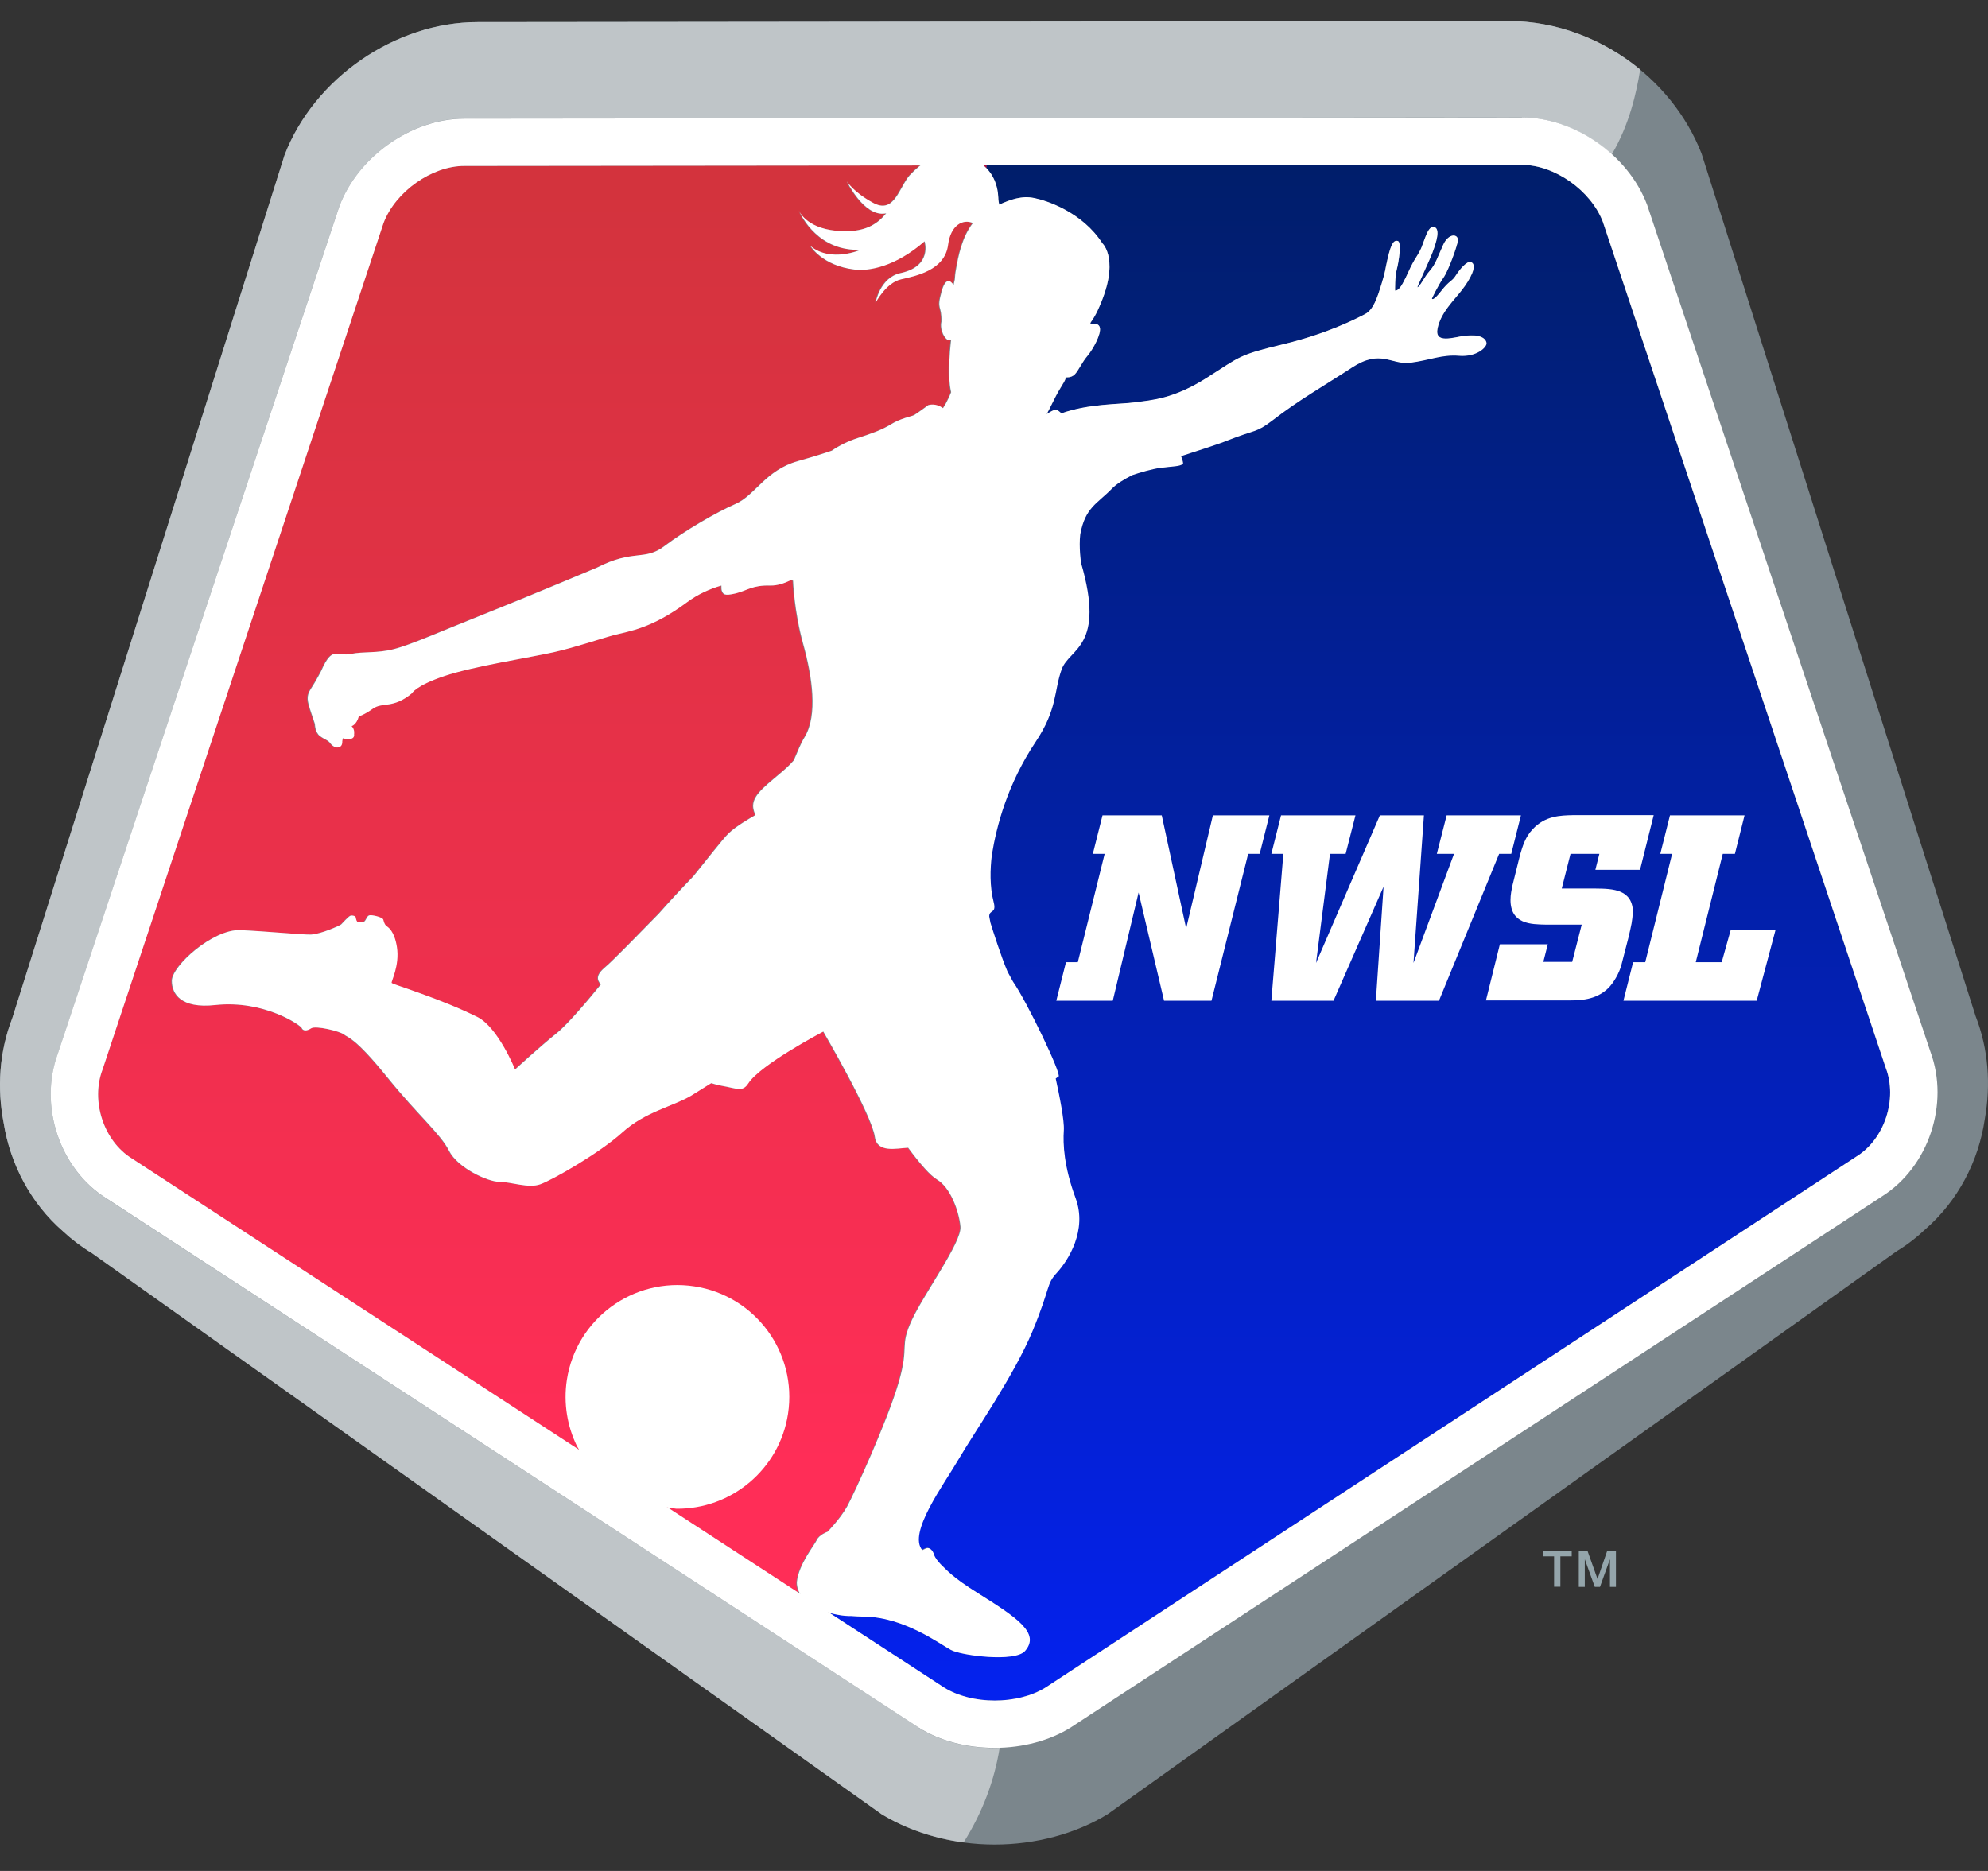 <svg width="68" height="64" viewBox="0 0 68 64" fill="none" xmlns="http://www.w3.org/2000/svg"><rect x="0" y="0" width="68" height="64" fill="#333333" stroke="none"/><g id="Group 13"><path id="Vector" d="M67.575 34.757 58.203 5.256C57.164 2.589 54.449.72 51.599.72L16.333.757c-2.809.0-5.586 1.916-6.599 4.547L.42 34.83C-.026 35.98-.105 37.224.126 38.416c.226 1.417.935 2.751 2.021 3.696C2.452 42.396 2.783 42.648 3.14 42.863L30.162 62.063C31.254 62.73 32.624 63.097 34.021 63.097 35.418 63.097 36.793 62.73 37.89 62.057L64.876 42.8C65.233 42.585 65.564 42.327 65.863 42.044 66.966 41.083 67.68 39.723 67.89 38.28 68.1 37.109 68.016 35.886 67.575 34.757z" fill="#7b868c"/><g id="Group"><path id="Vector_2" d="M52.769 53.053h.992V53.237H53.373v1.04H53.158V53.237H52.769V53.053z" fill="#94a5ab"/><path id="Vector_3" d="M53.998 53.053H54.302L54.644 54.014 54.974 53.053H55.274V54.282H55.069V53.337L54.728 54.282h-.178L54.208 53.337V54.282H54.003V53.053H53.998z" fill="#94a5ab"/></g><g id="Group_2"><path id="Vector_4" d="M64.498 36.526 54.822 7.587C54.413 6.516 53.174 5.639 52.055 5.639L33.622 5.65S33.633 5.655 33.638 5.66H33.743V5.76C34 6.023 34.131 6.38 34.147 6.768 34.147 6.847 34.163 6.926 34.178 7.004 34.562 6.831 34.945 6.695 35.376 6.779 35.795 6.863 37.014 7.262 37.707 8.327 37.707 8.327 38.352 8.905 37.544 10.627 37.47 10.785 37.392 10.916 37.308 11.031 37.292 11.073 37.287 11.1 37.287 11.1S37.575 11.01 37.623 11.22C37.665 11.436 37.397 11.934 37.197 12.176 36.998 12.412 36.888 12.685 36.762 12.811 36.636 12.937 36.457 12.911 36.457 12.911 36.447 13.053 36.289 13.2 36.032 13.719 35.937 13.914 35.858 14.061 35.801 14.171 35.927 14.087 36.053 14.019 36.111 14.019 36.163 14.019 36.237 14.071 36.305 14.145 37.25 13.803 38.289 13.835 38.83 13.767 39.397 13.693 40.132 13.662 41.282 12.927 42.432 12.197 42.353 12.15 43.886 11.782 45.419 11.415 46.401 10.905 46.684 10.753 46.973 10.606 47.099 10.212 47.257 9.714 47.409 9.215 47.356 9.315 47.467 8.837 47.577 8.359 47.661 8.207 47.813 8.249 47.944 8.285 47.845 8.963 47.782 9.199 47.708 9.467 47.719 9.945 47.719 9.945S47.824 9.987 47.981 9.698C48.144 9.399 48.202 9.215 48.322 9.005 48.438 8.795 48.448 8.81 48.58 8.564 48.711 8.317 48.832 7.687 49.063 7.771 49.278 7.85 49.115 8.317 49 8.637 48.879 8.957 48.454 9.845 48.485 9.834 48.58 9.803 48.706 9.493 48.91 9.262 49.115 9.031 49.178 8.8 49.367 8.375 49.561 7.955 49.892 8.007 49.866 8.243 49.845 8.417 49.551 9.252 49.372 9.504 49.194 9.756 48.979 10.207 48.979 10.217 48.994 10.254 49.068 10.254 49.283 9.976 49.593 9.577 49.661 9.645 49.798 9.425 49.934 9.204 50.181 8.921 50.312 8.968 50.569 9.062 50.276 9.577 50.002 9.929 49.73 10.28 49.288 10.685 49.173 11.231 49.057 11.777 49.698 11.546 50.134 11.483 50.564 11.42 50.806 11.546 50.827 11.724 50.843 11.866 50.491 12.207 49.892 12.16 49.294 12.113 48.905 12.307 48.233 12.396 47.561 12.486 47.22 11.913 46.222 12.564 45.225 13.215 44.406 13.677 43.498 14.376 42.936 14.806 42.931 14.675 41.991 15.048 41.613 15.195 41.009 15.378 40.379 15.594 40.421 15.72 40.468 15.841 40.437 15.861 40.321 15.951 40.158 15.935 39.675 15.993 39.371 16.029 38.972 16.155 38.715 16.239 38.415 16.387 38.169 16.544 38.011 16.707 37.502 17.227 37.103 17.342 36.93 18.266 36.882 18.702 36.956 19.243 36.956 19.243 37.801 22.141 36.557 22.156 36.294 22.886 36.027 23.616 36.158 24.235 35.402 25.369 34.441 26.808 34.063 28.231 33.906 29.239 33.848 29.717 33.827 30.305 33.968 30.851 34.074 31.255 33.811 31.092 33.816 31.339 33.832 31.407 33.843 31.481 33.858 31.554 33.937 31.811 34.231 32.725 34.441 33.224 34.441 33.229 34.452 33.239 34.452 33.245 34.504 33.329 34.562 33.444 34.63 33.57 35.108 34.258 36.294 36.731 36.189 36.815 36.168 36.831 36.137 36.857 36.09 36.883 36.216 37.455 36.389 38.311 36.368 38.652 36.342 39.12 36.368 39.881 36.772 40.978 37.176 42.07 36.515 43.105 36.137 43.519 35.759 43.934 35.937 43.992 35.297 45.525 34.661 47.063 33.323 48.964 32.777 49.893 32.262 50.775 31.023 52.434 31.527 53.017 31.606 52.98 31.679 52.938 31.721 52.943 31.79 52.954 31.879 53.006 31.931 53.174 31.963 53.279 32.073 53.411 32.152 53.495 32.383 53.715 32.54 53.936 33.428 54.487 34.761 55.322 35.575 55.852 35.039 56.466 34.698 56.855 32.866 56.624 32.509 56.429 32.152 56.24 30.908 55.301 29.532 55.29 29.38 55.29 29.233 55.28 29.091 55.269 29.091 55.269 28.787 55.285 28.361 55.164l3.927 2.562C32.766 58.02 33.391 58.172 34.021 58.172S35.281 58.02 35.759 57.726L63.506 39.555C64.461 38.957 64.908 37.592 64.498 36.521V36.526z" fill="url(#paint0_linear_535_2)"/><path id="Vector_5" d="M27.238 54.109C27.301 53.51 27.831 52.859 27.915 52.686 27.999 52.497 28.288 52.397 28.288 52.397S28.708 51.977 28.955 51.536C29.201 51.1 30.341 48.596 30.719 47.294 31.097 45.992 30.734 46.097 31.175 45.147 31.585 44.254 32.882 42.49 32.834 41.96 32.787 41.43 32.498 40.621 32.031 40.348 31.805 40.212 31.454 39.818 31.044 39.261 30.629 39.282 29.978 39.445 29.905 38.889 29.8 38.127 28.141 35.287 28.141 35.287s-2.147 1.124-2.567 1.775C25.374 37.366 25.185 37.23 24.66 37.14 24.523 37.114 24.408 37.083 24.308 37.051 24.03 37.224 23.799 37.371 23.636 37.471 22.99 37.86 22.056 38.028 21.268 38.736 20.481 39.45 18.864 40.369 18.459 40.511 18.05 40.653 17.462 40.422 17.063 40.427 16.664 40.427 15.635 39.949 15.341 39.366 15.047 38.784 14.296 38.169 13.225 36.846c-1.103-1.365-1.344-1.349-1.48-1.46C11.608 35.276 10.779 35.072 10.621 35.177S10.338 35.261 10.301 35.166C10.264 35.072 9.015 34.2 7.345 34.379 6.153 34.505 5.854 33.985 5.859 33.549c0-.509 1.412-1.769 2.342-1.732C9.13 31.859 10.353 31.979 10.616 31.969 10.978 31.953 11.608 31.659 11.65 31.622 11.687 31.591 11.902 31.344 11.97 31.323 12.033 31.302 12.138 31.323 12.149 31.386 12.159 31.444 12.18 31.533 12.222 31.538 12.259 31.544 12.406 31.559 12.459 31.507 12.506 31.454 12.532 31.339 12.606 31.313 12.679 31.286 13.062 31.37 13.089 31.454 13.115 31.538 13.125 31.607 13.194 31.67 13.262 31.733 13.467 31.838 13.556 32.394 13.656 33.04 13.346 33.586 13.377 33.623 13.414 33.66 13.708 33.743 14.375 33.985S15.682 34.478 16.307 34.788C17.016 35.14 17.599 36.584 17.599 36.584S18.475 35.775 19.021 35.345C19.426 35.019 20.182 34.111 20.533 33.675 20.533 33.675 20.528 33.665 20.523 33.665 20.407 33.518 20.35 33.36 20.691 33.077 20.932 32.877 21.841 31.943 22.518 31.25 22.87 30.851 23.269 30.42 23.699 29.974 24.156 29.412 24.712 28.693 24.907 28.504 25.154 28.262 25.657 27.974 25.789 27.9 25.799 27.89 25.81 27.879 25.82 27.869 25.799 27.832 25.741 27.701 25.741 27.564 25.741 27.144 26.251 26.824 26.865 26.283 26.965 26.194 27.054 26.105 27.133 26.01 27.264 25.716 27.343 25.48 27.5 25.223 27.962 24.466 27.763 23.138 27.453 22.025 27.143 20.912 27.107 19.862 27.107 19.862 27.085 19.862 27.054 19.857 27.017 19.852 26.807 19.957 26.566 20.035 26.335 20.03 25.71 20.014 25.563 20.193 25.148 20.298 24.733 20.403 24.718 20.314 24.676 20.219 24.66 20.188 24.66 20.119 24.655 20.03 24.261 20.151 23.846 20.329 23.479 20.602 22.271 21.505 21.51 21.589 20.995 21.721 20.486 21.852 19.709 22.13 18.927 22.309 18.139 22.487 16.149 22.797 15.173 23.128 14.196 23.458 14.07 23.716 14.07 23.716 13.419 24.262 13.073 24.004 12.737 24.241S12.254 24.503 12.254 24.503C12.18 24.797 12.007 24.839 12.007 24.839 12.123 24.955 12.091 25.112 12.091 25.112 12.128 25.38 11.703 25.254 11.703 25.254L11.687 25.359C11.697 25.601 11.493 25.569 11.493 25.569 11.456 25.564 11.356 25.527 11.277 25.422 11.199 25.312 11.094 25.306 10.92 25.175 10.747 25.044 10.752 24.766 10.752 24.766L10.621 24.372C10.49 23.978 10.443 23.826 10.611 23.569 10.773 23.317 10.968 22.949 10.968 22.949 11.356 22.057 11.514 22.466 11.97 22.372 12.427 22.277 12.868 22.356 13.456 22.204 14.049 22.051 15.141 21.558 16.543 21.007c1.402-.556 3.859-1.591 3.859-1.591C21.662 18.775 22.024 19.201 22.707 18.681 23.395 18.161 24.471 17.526 25.143 17.237 25.815 16.943 26.167 16.087 27.274 15.772 27.836 15.615 28.204 15.494 28.435 15.415 28.676 15.247 29.002 15.084 29.333 14.979 29.816 14.822 30.146 14.706 30.461 14.512 30.776 14.318 31.17 14.244 31.244 14.202 31.317 14.166 31.737 13.856 31.737 13.856 31.963 13.798 32.141 13.898 32.236 13.961 32.399 13.725 32.514 13.415 32.514 13.415c-.158-.609.0-1.79.0-1.79S32.42 11.714 32.288 11.514C32.115 11.241 32.183 11.01 32.183 11.01 32.199 10.406 32.005 10.632 32.189 9.971 32.367 9.32 32.598 9.756 32.598 9.756L32.63 9.598S32.635 9.572 32.64 9.561C32.645 9.456 32.661 9.341 32.682 9.21 32.761 8.779 32.882 8.117 33.26 7.629 32.903 7.477 32.493 7.713 32.409 8.375 32.299 9.246 31.301 9.441 30.797 9.556 30.288 9.672 29.931 10.354 29.931 10.354S30.078 9.493 30.787 9.341C31.889 9.104 31.606 8.254 31.606 8.254 30.593 9.141 29.679 9.278 29.212 9.22 28.104 9.089 27.705 8.417 27.705 8.417 28.403 8.994 29.422 8.543 29.422 8.543 27.983 8.606 27.401 7.414 27.306 7.204 27.38 7.356 27.742 7.944 29.007 7.907 29.653 7.892 30.02 7.64 30.293 7.298 30.267 7.298 30.251 7.304 30.251 7.304 29.527 7.414 28.949 6.206 28.949 6.206S29.159 6.563 29.842 6.936C30.524 7.309 30.698 6.548 31.034 6.075 31.076 6.017 31.123 5.965 31.175 5.918 31.238 5.844 31.312 5.776 31.391 5.718 31.391 5.718 31.417 5.692 31.464 5.66L15.871 5.676c-1.113.0-2.357.882-2.762 1.953L3.502 36.589c-.404 1.071.047 2.436.998 3.034L27.332 54.503C27.217 54.287 27.238 54.109 27.238 54.109z" fill="url(#paint1_linear_535_2)"/><path id="Vector_6" d="M33.696 5.713S33.727 5.744 33.743 5.76v-.105H33.638C33.675 5.687 33.696 5.708 33.696 5.708V5.713z" fill="url(#paint2_linear_535_2)"/><path id="Vector_7" d="M33.696 5.713S33.727 5.744 33.743 5.76v-.105H33.638C33.675 5.687 33.696 5.708 33.696 5.708V5.713z" fill="url(#paint3_linear_535_2)"/></g><path id="Vector_8" d="M23.132 51.61C25.006 51.631 26.66 50.271 26.954 48.365c.32-2.09-1.113-4.043-3.203-4.363C21.662 43.682 19.709 45.115 19.389 47.205 19.268 48.008 19.405 48.79 19.735 49.468 20.46 50.77 21.631 51.426 23.132 51.61z" fill="#fff"/><g id="Group_3"><path id="Vector_9" d="M51.693 29.207 52.024 27.89H49.483L49.147 29.207H49.735l-1.386 3.733L48.706 27.89H47.199l-2.184 5.051L45.493 29.207H46.028L46.364 27.89H43.818L43.487 29.207H43.897L43.487 34.232h2.126l1.712-3.901L47.062 34.232h2.158l2.058-5.024H51.693z" fill="#fff"/><path id="Vector_10" d="M55.856 31.229C55.856 30.42 55.174 30.399 54.581 30.394H53.42L53.72 29.207H54.707L54.57 29.753H56.098L56.565 27.884H53.798C53.384 27.895 52.853 27.9 52.423 28.367 52.171 28.635 52.081 28.945 51.992 29.249L51.74 30.263C51.703 30.436 51.667 30.604 51.667 30.782 51.667 31.617 52.376 31.617 52.869 31.628h1.234L53.777 32.903H52.79L52.943 32.3H51.304L50.827 34.221h2.788C54.029 34.221 54.575 34.221 55.006 33.806 55.184 33.633 55.384 33.302 55.463 32.998L55.704 32.063C55.793 31.685 55.846 31.46 55.846 31.218L55.856 31.229z" fill="#fff"/><path id="Vector_11" d="M58.891 32.914H58.004l.924-3.707h.415L59.673 27.89H57.122L56.791 29.207H57.195L56.276 32.914h-.415l-.331 1.318H60.088L60.734 31.806H59.201L58.891 32.914z" fill="#fff"/><path id="Vector_12" d="M41.487 27.89 40.573 31.759 39.738 27.89H37.712L37.381 29.207H37.785L36.867 32.914H36.462l-.331 1.318h1.932L38.946 30.53 39.817 34.232h1.622l1.255-5.024H43.088L43.419 27.89H41.487z" fill="#fff"/></g><path id="Vector_13" d="M31.433 59.102 31.417 59.091 31.401 59.081 3.628 40.989C2.042 39.991 1.323 37.833 1.974 36.059L11.587 7.115 11.598 7.083 11.608 7.052c.646-1.706 2.483-2.998 4.274-2.998L52.055 4.017c1.103.0 2.226.488 3.077 1.265C55.746 4.238 55.977 3.151 56.103 2.379 54.843 1.339 53.242.72 51.599.72L16.333.757c-2.809.0-5.586 1.916-6.599 4.547L.42 34.83C-.026 35.98-.105 37.224.126 38.416c.226 1.417.935 2.751 2.021 3.696C2.452 42.396 2.783 42.648 3.14 42.863L30.162 62.063C30.976 62.556 31.942 62.887 32.961 63.024 33.622 61.974 34.016 60.887 34.194 59.789 34.137 59.789 34.079 59.795 34.016 59.795 33.06 59.795 32.142 59.548 31.427 59.107L31.433 59.102z" fill="#bfc5c8"/><path id="Vector_14" d="M52.06 5.639C53.174 5.639 54.418 6.516 54.827 7.587L64.503 36.526C64.913 37.597 64.461 38.962 63.511 39.555L35.764 57.726C35.286 58.025 34.656 58.172 34.026 58.172 33.396 58.172 32.772 58.025 32.294 57.726L4.505 39.624C3.549 39.03 3.098 37.665 3.507 36.589L13.12 7.629C13.524 6.558 14.769 5.676 15.882 5.676L52.055 5.639m0-1.617L15.882 4.059c-1.796.0-3.633 1.292-4.274 2.998L11.598 7.088 11.587 7.12 1.974 36.053C1.323 37.828 2.042 39.986 3.628 40.983L31.401 59.081 31.417 59.091 31.433 59.102C32.147 59.548 33.066 59.789 34.021 59.789S35.901 59.543 36.62 59.096L36.636 59.086 36.651 59.075 64.388 40.915C65.968 39.912 66.688 37.76 66.031 35.98L56.36 7.067 56.35 7.036 56.339 7.004C55.694 5.298 53.851 4.017 52.06 4.017L52.055 4.022z" fill="#fff"/><path id="Vector_15" d="M50.134 11.477C49.703 11.54 49.057 11.771 49.173 11.226 49.288 10.685 49.73 10.275 50.002 9.923 50.276 9.572 50.564 9.057 50.312 8.963 50.186 8.915 49.94 9.199 49.798 9.419 49.661 9.64 49.593 9.572 49.283 9.971 49.063 10.249 48.994 10.254 48.979 10.212 48.979 10.207 49.194 9.755 49.373 9.498 49.551 9.246 49.845 8.406 49.866 8.238 49.898 8.002 49.562 7.949 49.367 8.369 49.173 8.789 49.11 9.026 48.91 9.257 48.706 9.488 48.58 9.792 48.485 9.829 48.454 9.839 48.879 8.952 49 8.632 49.12 8.312 49.278 7.839 49.063 7.766 48.832 7.682 48.706 8.317 48.58 8.558 48.448 8.805 48.438 8.789 48.322 8.999 48.207 9.209 48.144 9.393 47.981 9.692 47.824 9.981 47.719 9.939 47.719 9.939S47.708 9.467 47.782 9.194C47.845 8.957 47.95 8.28 47.813 8.243 47.666 8.201 47.582 8.354 47.467 8.831 47.356 9.309 47.409 9.209 47.257 9.708 47.104 10.207 46.973 10.601 46.684 10.748 46.396 10.895 45.419 11.409 43.886 11.777 42.353 12.144 42.432 12.191 41.282 12.921c-1.15.73-1.885.761-2.452.84C38.289 13.835 37.245 13.803 36.305 14.139 36.231 14.071 36.163 14.013 36.111 14.013 36.053 14.013 35.927 14.082 35.801 14.166 35.859 14.055 35.937 13.914 36.032 13.714 36.284 13.194 36.441 13.047 36.457 12.905 36.457 12.905 36.636 12.932 36.762 12.806 36.888 12.68 36.998 12.407 37.197 12.171 37.397 11.934 37.665 11.43 37.623 11.215 37.581 11 37.287 11.094 37.287 11.094S37.297 11.068 37.308 11.026C37.392 10.911 37.47 10.779 37.544 10.622 38.352 8.9 37.707 8.322 37.707 8.322 37.019 7.251 35.796 6.857 35.376 6.773 34.945 6.684 34.562 6.826 34.178 6.999 34.163 6.92 34.147 6.842 34.147 6.763 34.131 6.348 33.984 5.97 33.696 5.708 33.696 5.708 33.454 5.435 32.919 5.356 31.921 5.204 31.412 5.718 31.412 5.718 31.333 5.781 31.265 5.849 31.196 5.918 31.144 5.965 31.097 6.017 31.055 6.075 30.719 6.548 30.545 7.309 29.863 6.936 29.18 6.563 28.97 6.206 28.97 6.206S29.548 7.409 30.272 7.304C30.272 7.304 30.288 7.304 30.314 7.298 30.041 7.634 29.669 7.886 29.028 7.907 27.763 7.944 27.395 7.351 27.327 7.204 27.422 7.414 28.004 8.606 29.443 8.543c0 0-1.019.452-1.717-.126.0.0.399.672 1.507.803C29.7 9.278 30.614 9.141 31.627 8.254 31.627 8.254 31.91 9.104 30.808 9.341 30.099 9.493 29.952 10.354 29.952 10.354S30.309 9.671 30.818 9.556C31.322 9.44 32.32 9.251 32.43 8.375 32.514 7.713 32.929 7.477 33.281 7.629 32.903 8.117 32.777 8.779 32.703 9.209 32.677 9.341 32.666 9.461 32.661 9.561 32.661 9.572 32.656 9.587 32.651 9.598L32.619 9.755S32.388 9.325 32.21 9.971C32.026 10.632 32.22 10.406 32.204 11.01 32.204 11.01 32.136 11.246 32.309 11.514 32.441 11.714 32.535 11.624 32.535 11.624S32.383 12.806 32.535 13.415C32.535 13.415 32.42 13.725 32.257 13.961 32.162 13.893 31.984 13.798 31.758 13.856 31.758 13.856 31.338 14.166 31.265 14.202 31.191 14.239 30.797 14.313 30.482 14.512 30.167 14.706 29.837 14.822 29.354 14.979 29.023 15.084 28.697 15.247 28.456 15.415 28.23 15.494 27.857 15.615 27.296 15.772 26.188 16.082 25.836 16.943 25.164 17.237 24.492 17.531 23.416 18.161 22.728 18.681 22.04 19.201 21.683 18.77 20.423 19.416c0 0-2.457 1.034-3.859 1.591-1.402.556-2.499 1.05-3.087 1.197C12.884 22.356 12.448 22.277 11.991 22.372 11.535 22.466 11.377 22.057 10.989 22.949c0 0-.189.367-.357.619C10.469 23.821 10.511 23.973 10.642 24.372L10.773 24.766S10.773 25.044 10.941 25.175C11.115 25.306 11.22 25.312 11.298 25.422 11.377 25.532 11.477 25.564 11.514 25.569 11.514 25.569 11.718 25.6 11.708 25.359L11.724 25.254S12.149 25.375 12.112 25.112C12.112 25.112 12.144 24.955 12.028 24.839 12.028 24.839 12.196 24.797 12.275 24.503 12.275 24.503 12.422 24.477 12.758 24.241 13.094 24.004 13.44 24.256 14.091 23.716 14.091 23.716 14.217 23.458 15.194 23.128 16.165 22.797 18.16 22.487 18.948 22.309 19.735 22.13 20.507 21.857 21.016 21.721 21.526 21.589 22.292 21.5 23.5 20.602 23.867 20.329 24.277 20.145 24.676 20.03 24.676 20.114 24.676 20.188 24.697 20.219 24.739 20.314 24.755 20.398 25.169 20.298 25.584 20.193 25.731 20.014 26.356 20.03 26.587 20.035 26.823 19.956 27.038 19.852 27.075 19.852 27.107 19.857 27.128 19.862 27.128 19.862 27.164 20.907 27.474 22.025 27.784 23.138 27.983 24.466 27.521 25.222 27.364 25.48 27.285 25.721 27.154 26.01 27.07 26.104 26.98 26.199 26.886 26.283 26.277 26.824 25.768 27.144 25.762 27.564 25.762 27.701 25.82 27.832 25.841 27.869 25.831 27.879 25.82 27.89 25.81 27.9 25.673 27.979 25.169 28.267 24.928 28.504 24.728 28.693 24.177 29.412 23.72 29.974 23.29 30.42 22.891 30.851 22.539 31.25 21.862 31.943 20.953 32.877 20.712 33.077 20.371 33.36 20.428 33.518 20.544 33.665 20.544 33.665 20.549 33.675 20.554 33.675 20.203 34.111 19.447 35.019 19.042 35.345 18.502 35.775 17.619 36.584 17.619 36.584S17.037 35.14 16.328 34.788C15.703 34.478 15.063 34.226 14.396 33.985 13.729 33.743 13.435 33.659 13.398 33.623 13.367 33.586 13.677 33.04 13.577 32.394 13.488 31.838 13.283 31.727 13.215 31.67 13.146 31.612 13.136 31.538 13.11 31.454 13.083 31.37 12.7 31.281 12.627 31.313 12.553 31.339 12.527 31.454 12.48 31.507 12.432 31.559 12.285 31.549 12.243 31.538 12.201 31.533 12.18 31.449 12.17 31.386 12.159 31.328 12.054 31.307 11.991 31.323 11.923 31.344 11.708 31.586 11.671 31.622 11.634 31.654 10.999 31.948 10.637 31.969 10.374 31.979 9.151 31.859 8.222 31.817 7.292 31.775 5.885 33.035 5.88 33.549 5.88 33.985 6.174 34.51 7.366 34.379 9.036 34.2 10.285 35.072 10.322 35.166 10.359 35.261 10.485 35.282 10.642 35.177 10.8 35.072 11.629 35.276 11.766 35.387 11.902 35.497 12.144 35.481 13.246 36.846c1.066 1.318 1.822 1.932 2.116 2.52C15.656 39.949 16.685 40.427 17.084 40.427S18.076 40.658 18.48 40.511C18.885 40.369 20.502 39.45 21.289 38.736 22.077 38.022 23.017 37.854 23.657 37.471 23.82 37.371 24.056 37.224 24.329 37.051 24.429 37.083 24.544 37.114 24.681 37.14 25.206 37.23 25.4 37.366 25.595 37.062 26.015 36.41 28.162 35.287 28.162 35.287s1.659 2.835 1.764 3.602C30.005 39.45 30.656 39.282 31.065 39.261 31.475 39.818 31.826 40.212 32.052 40.348 32.514 40.621 32.803 41.43 32.855 41.96 32.903 42.49 31.611 44.254 31.196 45.147 30.755 46.097 31.118 45.992 30.74 47.294c-.378 1.302-1.523 3.806-1.764 4.242C28.729 51.972 28.309 52.397 28.309 52.397S28.02 52.497 27.936 52.686C27.857 52.859 27.322 53.51 27.259 54.109 27.259 54.109 27.201 54.639 27.878 54.975S29.112 55.279 29.112 55.279C29.254 55.29 29.401 55.295 29.553 55.3 30.929 55.311 32.173 56.251 32.53 56.44 32.892 56.634 34.719 56.865 35.06 56.477 35.596 55.867 34.782 55.332 33.449 54.497 32.562 53.941 32.404 53.725 32.173 53.505 32.094 53.421 31.984 53.29 31.952 53.185 31.9 53.017 31.811 52.964 31.742 52.954 31.706 52.949 31.627 52.99 31.548 53.027 31.044 52.439 32.288 50.78 32.798 49.903 33.344 48.969 34.677 47.068 35.318 45.535 35.953 43.997 35.775 43.944 36.158 43.53 36.536 43.115 37.197 42.086 36.793 40.989 36.389 39.897 36.357 39.135 36.389 38.663 36.41 38.322 36.237 37.466 36.111 36.894 36.153 36.862 36.189 36.836 36.21 36.825 36.315 36.741 35.129 34.268 34.651 33.581 34.583 33.455 34.52 33.339 34.472 33.255 34.472 33.25 34.462 33.239 34.462 33.234 34.247 32.735 33.958 31.822 33.879 31.565 33.864 31.491 33.848 31.418 33.837 31.349 33.837 31.103 34.094 31.265 33.989 30.861 33.848 30.315 33.869 29.727 33.926 29.249 34.089 28.241 34.462 26.824 35.423 25.38 36.179 24.251 36.048 23.626 36.315 22.897 36.578 22.167 37.822 22.151 36.977 19.253 36.977 19.253 36.898 18.712 36.951 18.276 37.124 17.352 37.523 17.242 38.032 16.717 38.19 16.554 38.436 16.402 38.736 16.25 38.988 16.166 39.392 16.045 39.696 16.003 40.179 15.945 40.342 15.956 40.458 15.872 40.489 15.846 40.442 15.725 40.4 15.604 41.035 15.394 41.639 15.21 42.012 15.058 42.952 14.685 42.957 14.817 43.519 14.386 44.427 13.683 45.246 13.226 46.243 12.575 47.241 11.924 47.582 12.496 48.254 12.407 48.926 12.318 49.315 12.123 49.913 12.171 50.512 12.218 50.864 11.877 50.848 11.735 50.827 11.556 50.585 11.43 50.155 11.493L50.134 11.477z" fill="#fff"/></g><defs><linearGradient id="paint0_linear_535_2" x1="46.506" y1="64.756" x2="46.506" y2="1.387" gradientUnits="userSpaceOnUse"><stop stop-color="#0522ff"/><stop offset="1" stop-color="#001e60"/></linearGradient><linearGradient id="paint1_linear_535_2" x1="18.312" y1="50.187" x2="18.312" y2="-19.614" gradientUnits="userSpaceOnUse"><stop stop-color="#ff2d57"/><stop offset=".7" stop-color="#ce343a"/></linearGradient><linearGradient id="paint2_linear_535_2" x1="33.69" y1="48.071" x2="33.69" y2="-15.298" gradientUnits="userSpaceOnUse"><stop offset=".09" stop-color="#0421de"/><stop offset="1" stop-color="#00194c"/></linearGradient><linearGradient id="paint3_linear_535_2" x1="33.69" y1="44.853" x2="33.69" y2="-24.948" gradientUnits="userSpaceOnUse"><stop offset=".09" stop-color="#ee1b4b"/><stop offset="1" stop-color="#88002b"/></linearGradient></defs></svg>